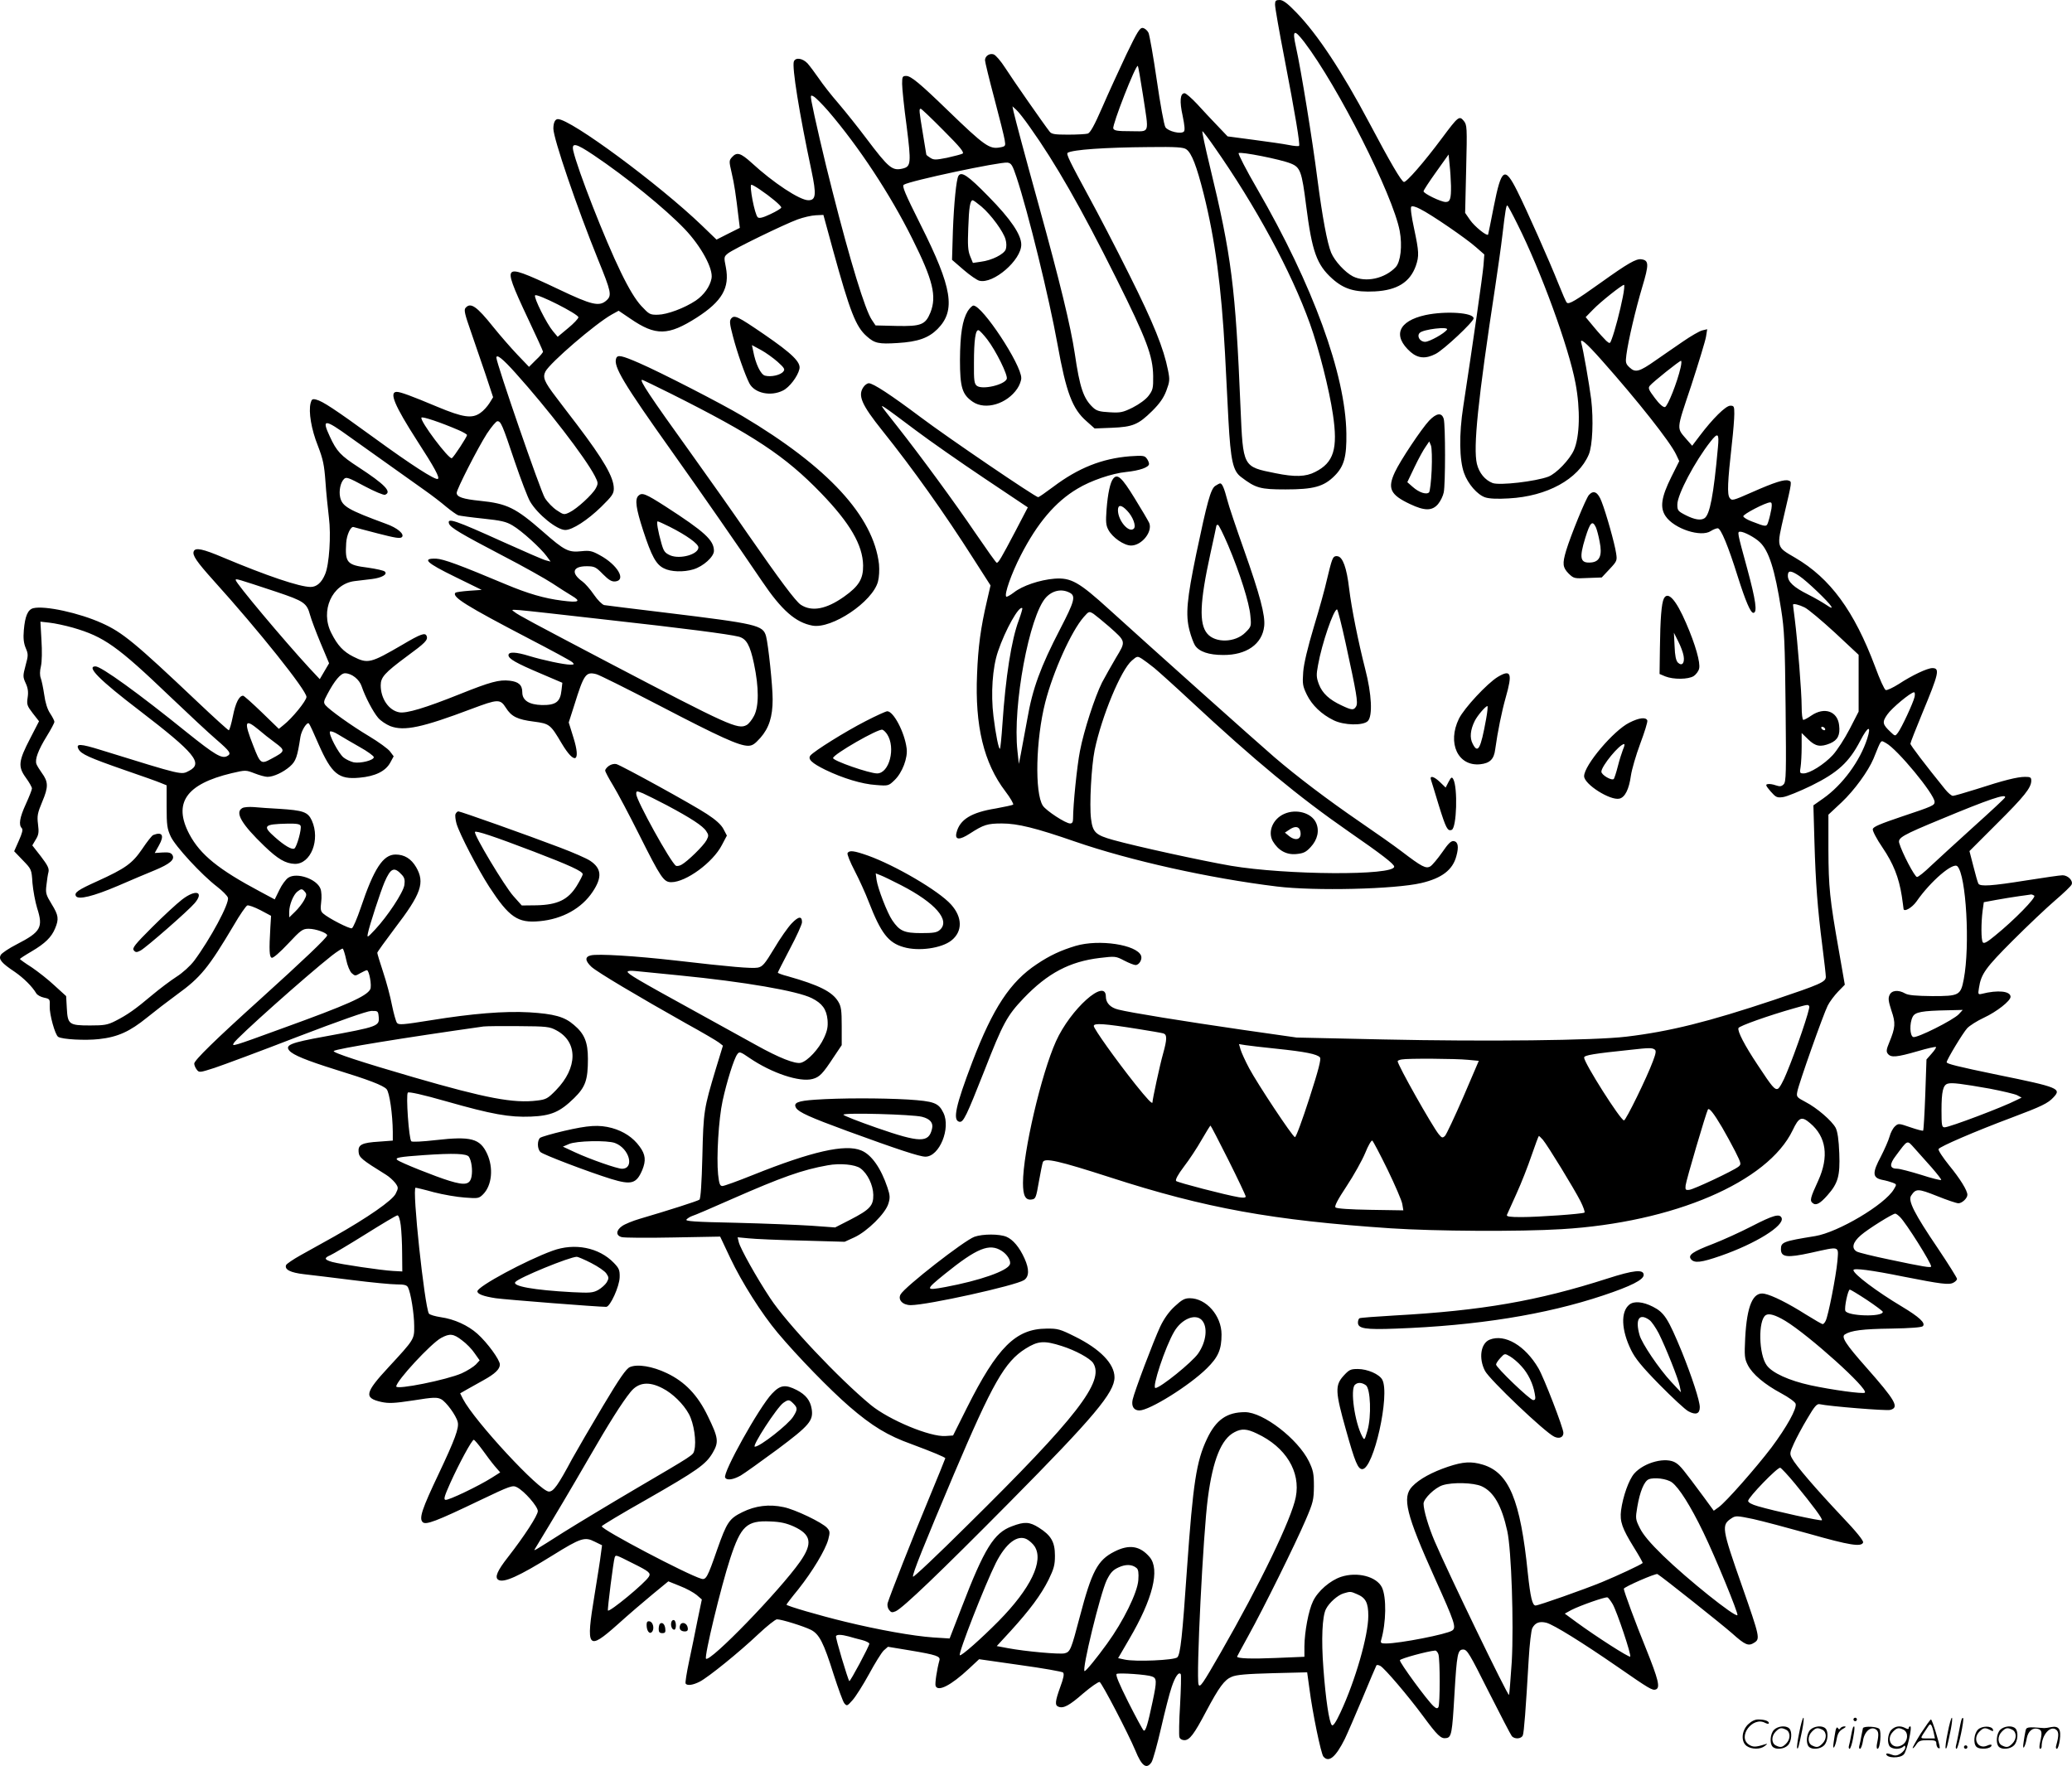 <svg version="1.0" xmlns="http://www.w3.org/2000/svg"
  viewBox="0 0 1200.092 1022.943"
 preserveAspectRatio="xMidYMid meet">
<g transform="translate(-0.489,1023) scale(0.1,-0.1)"
fill="#000000" stroke="none">
<path d="M7390 10202 c0 -16 24 -154 54 -308 62 -322 92 -501 85 -509 -3 -3
-30 -1 -59 5 -29 6 -121 19 -204 30 l-151 20 -60 63 c-33 34 -86 91 -117 125
-32 34 -64 62 -72 62 -26 0 -30 -47 -11 -132 11 -54 14 -83 7 -90 -17 -17 -91
1 -107 25 -8 12 -30 134 -50 272 -20 138 -42 261 -48 275 -7 14 -21 26 -33 28
-17 2 -31 -20 -96 -155 -41 -87 -104 -224 -139 -305 -46 -106 -70 -148 -84
-152 -11 -3 -62 -6 -114 -6 -78 0 -96 3 -107 18 -33 42 -215 303 -257 369 -25
39 -55 74 -67 78 -24 8 -50 -10 -50 -34 0 -9 24 -109 54 -221 30 -113 57 -221
60 -241 6 -35 5 -37 -28 -43 -60 -11 -89 9 -301 214 -162 157 -214 200 -241
200 -22 0 -24 -4 -24 -46 0 -25 11 -135 26 -244 27 -215 25 -234 -21 -246 -62
-15 -81 0 -213 175 -48 64 -120 154 -160 201 -41 47 -92 112 -114 145 -23 33
-52 72 -66 88 -29 30 -69 36 -79 11 -12 -31 31 -299 102 -633 29 -138 26 -171
-18 -171 -50 0 -203 101 -329 217 -63 57 -85 64 -113 33 -18 -20 -18 -24 -2
-93 15 -65 23 -116 41 -269 l6 -48 -68 -34 -67 -34 -85 82 c-249 239 -759 616
-834 616 -16 0 -26 -21 -26 -55 0 -57 137 -458 259 -759 76 -186 80 -207 50
-235 -42 -39 -85 -29 -278 63 -200 95 -256 115 -273 98 -17 -17 3 -73 98 -274
46 -97 84 -181 84 -185 0 -5 -18 -27 -41 -48 l-40 -40 -67 70 c-37 39 -100
111 -141 162 -95 119 -131 144 -160 109 -10 -11 -3 -39 30 -133 22 -65 61
-178 86 -251 l44 -133 -21 -34 c-12 -19 -35 -45 -53 -57 -48 -34 -99 -27 -250
36 -150 63 -213 86 -234 86 -46 0 -13 -79 116 -280 105 -162 134 -217 122
-224 -14 -9 -154 81 -368 237 -231 168 -300 213 -336 222 -22 6 -27 3 -33 -20
-13 -50 4 -152 42 -247 30 -78 37 -111 44 -208 4 -63 14 -157 20 -208 13 -101
2 -273 -22 -328 -20 -49 -49 -74 -84 -74 -64 0 -255 65 -505 170 -120 51 -163
60 -172 36 -9 -22 17 -60 115 -169 262 -290 538 -636 538 -674 0 -22 -83 -124
-133 -163 l-27 -22 -99 96 c-55 53 -103 96 -108 96 -23 0 -44 -42 -59 -118 -9
-45 -20 -82 -24 -82 -4 0 -87 75 -185 168 -359 340 -431 399 -549 452 -132 60
-332 103 -398 87 -32 -8 -48 -46 -55 -127 -4 -47 -1 -75 11 -104 15 -35 15
-43 -1 -101 -16 -60 -16 -66 1 -103 13 -28 16 -51 11 -83 -6 -40 -3 -48 30
-91 l36 -46 -51 -99 c-68 -131 -72 -163 -26 -227 20 -27 36 -56 36 -63 0 -8
-16 -48 -35 -90 -36 -78 -43 -121 -24 -140 8 -8 3 -28 -17 -73 l-27 -61 50
-52 c50 -52 51 -52 56 -132 4 -44 16 -109 27 -145 36 -112 22 -138 -118 -210
-45 -23 -87 -51 -93 -62 -13 -25 4 -46 82 -98 52 -36 101 -85 124 -124 6 -10
26 -21 45 -25 34 -7 35 -9 33 -51 -2 -45 31 -165 49 -176 23 -15 158 -22 237
-13 109 12 178 44 278 125 43 35 121 95 173 133 137 99 182 154 330 403 34 59
69 109 77 113 8 3 43 -10 76 -27 l62 -33 -4 -65 c-8 -137 -6 -173 8 -178 8 -3
48 32 95 82 74 79 84 86 119 86 41 0 107 -24 107 -38 0 -13 -139 -145 -390
-372 -256 -231 -380 -352 -380 -371 0 -8 6 -24 14 -34 14 -19 16 -19 103 9 48
16 264 96 478 179 248 95 405 150 430 151 38 1 40 -1 43 -30 6 -59 3 -60 -317
-119 -193 -35 -227 -49 -200 -81 21 -25 99 -57 265 -109 195 -60 278 -92 298
-114 17 -19 35 -145 36 -247 l0 -51 -79 -6 c-101 -6 -123 -18 -119 -60 3 -32
17 -44 159 -132 18 -11 41 -32 53 -47 19 -26 19 -30 3 -62 -18 -39 -164 -140
-357 -249 -63 -35 -150 -84 -194 -108 -43 -24 -81 -50 -84 -57 -10 -26 25 -44
104 -53 44 -5 169 -20 280 -34 110 -14 226 -25 257 -25 44 0 58 -4 65 -17 16
-30 36 -154 36 -224 1 -77 0 -78 -147 -237 -139 -150 -146 -180 -43 -203 43
-9 73 -8 185 9 118 19 137 19 161 7 29 -15 87 -94 96 -132 9 -34 -16 -101
-110 -300 -97 -204 -115 -258 -93 -280 18 -18 77 4 331 126 178 85 190 89 215
76 42 -21 121 -111 121 -138 0 -25 -78 -145 -173 -267 -62 -79 -78 -117 -56
-131 31 -20 119 20 314 141 164 102 187 109 244 80 l43 -21 -7 -52 c-3 -29
-20 -134 -36 -233 -52 -314 -41 -329 133 -174 62 56 154 135 204 176 l90 74
67 -27 c37 -14 80 -38 97 -52 l30 -26 -25 -120 c-13 -66 -35 -174 -49 -239
-14 -66 -23 -123 -20 -128 9 -14 43 -9 82 11 50 26 227 169 339 275 50 47 99
86 108 86 27 0 155 -40 197 -61 48 -25 73 -72 132 -260 26 -80 53 -155 61
-165 15 -18 17 -17 48 18 18 20 61 88 95 150 34 63 72 124 85 137 l25 22 127
-21 c155 -26 178 -34 171 -58 -14 -50 -27 -135 -22 -148 14 -35 89 3 192 99
l60 56 238 -34 c131 -18 243 -38 248 -43 8 -8 3 -33 -16 -84 -30 -83 -32 -106
-11 -114 29 -12 63 6 144 77 46 39 88 68 95 66 13 -5 166 -299 207 -397 37
-91 65 -111 94 -67 8 13 33 102 55 198 22 96 49 202 61 236 20 61 42 92 53 75
3 -5 1 -85 -4 -178 -6 -92 -7 -176 -4 -186 3 -11 15 -18 29 -18 30 0 56 34
125 165 76 143 107 185 149 202 27 12 87 17 237 21 l200 5 13 -94 c18 -141 67
-377 81 -394 31 -37 71 -4 124 102 14 29 60 135 102 235 42 101 78 186 81 191
2 4 12 3 23 -3 24 -13 160 -172 247 -290 84 -114 104 -133 134 -128 31 4 35
27 48 253 14 237 19 260 51 260 23 0 37 -25 147 -244 68 -134 128 -250 134
-257 16 -20 56 -17 64 4 7 17 17 147 34 439 5 89 15 171 21 182 17 32 42 41
82 31 43 -12 206 -113 413 -256 182 -126 201 -138 221 -130 26 10 14 58 -57
235 -60 147 -129 334 -129 348 0 10 185 91 195 85 26 -15 373 -291 432 -343
77 -69 95 -76 129 -54 34 22 32 32 -70 324 -120 342 -122 357 -61 397 23 15
32 14 124 -5 54 -12 201 -51 326 -86 232 -66 301 -77 311 -50 4 9 -39 63 -124
152 -149 158 -267 295 -288 336 -14 26 -13 32 11 85 14 31 49 97 78 145 42 72
56 87 72 83 53 -12 383 -39 408 -33 54 14 32 53 -142 250 -115 130 -143 173
-121 187 35 23 104 32 267 34 114 2 178 7 185 14 18 18 -22 54 -122 114 -144
86 -280 188 -280 211 0 13 103 0 290 -38 218 -43 264 -49 289 -35 12 6 21 16
21 22 0 6 -50 86 -111 177 -137 202 -174 276 -155 305 28 42 39 42 150 -2 57
-23 113 -42 124 -42 21 0 52 29 52 49 0 25 -42 93 -106 171 -36 45 -64 87 -61
94 6 14 212 103 426 183 170 64 208 82 240 117 47 50 30 58 -324 130 -237 49
-295 64 -295 73 0 14 94 170 119 197 14 15 58 43 97 61 73 34 154 97 154 121
0 33 -73 41 -167 17 -21 -5 -22 -2 -16 34 12 81 38 117 197 276 86 86 196 190
245 232 49 42 92 83 95 92 9 22 -22 53 -53 53 -14 0 -109 -14 -211 -30 -200
-32 -265 -36 -276 -19 -4 6 -17 52 -29 100 l-23 89 158 158 c160 159 200 209
200 250 0 19 -5 22 -36 22 -45 0 -124 -20 -281 -71 -67 -21 -129 -39 -137 -39
-8 0 -28 17 -45 38 -115 142 -201 255 -201 264 0 6 31 85 69 177 96 231 103
261 58 261 -29 0 -118 -42 -194 -92 -35 -22 -69 -38 -76 -35 -8 3 -35 63 -61
134 -122 325 -260 513 -463 632 -111 65 -109 56 -64 250 46 196 45 190 26 197
-23 9 -81 -9 -214 -68 -109 -48 -115 -50 -128 -32 -15 21 -12 91 13 314 8 69
14 146 14 173 0 43 -2 47 -23 47 -27 0 -103 -76 -177 -174 l-44 -58 -29 33
c-63 74 -65 50 23 314 43 132 82 260 86 284 l7 44 -29 -7 c-16 -4 -66 -33
-111 -64 -46 -31 -117 -81 -158 -109 -95 -67 -118 -73 -151 -42 -23 21 -25 29
-19 74 11 83 53 262 92 393 39 130 39 154 -5 160 -30 5 -81 -25 -232 -133
-151 -108 -189 -130 -200 -118 -5 4 -26 53 -48 108 -54 136 -185 430 -239 538
-73 146 -92 133 -136 -89 -17 -88 -32 -161 -33 -163 -8 -10 -78 47 -104 84
l-29 42 6 254 c6 245 5 255 -14 279 -26 31 -32 26 -126 -100 -104 -140 -208
-259 -221 -254 -16 6 -78 112 -201 344 -157 296 -298 510 -421 637 -53 55 -78
73 -97 73 -23 0 -27 -4 -27 -28z m168 -214 c196 -257 515 -888 554 -1096 16
-86 5 -178 -23 -209 -63 -67 -174 -91 -248 -54 -46 24 -105 88 -126 137 -23
56 -51 206 -80 429 -28 221 -95 634 -124 763 -22 99 -12 106 47 30z m-933
-309 c35 -232 43 -209 -70 -209 -79 0 -97 3 -102 16 -7 20 131 373 142 362 3
-3 16 -79 30 -169z m-1824 -91 c177 -206 360 -483 489 -743 119 -238 141 -331
104 -425 -29 -71 -54 -81 -196 -78 l-122 3 -22 33 c-38 56 -124 336 -227 742
-47 181 -110 456 -122 523 -6 36 -5 38 13 28 11 -6 48 -43 83 -83z m1170 -96
c146 -205 294 -463 498 -872 178 -357 213 -451 215 -568 1 -71 -2 -82 -27
-115 -16 -21 -53 -48 -92 -68 -57 -28 -71 -31 -134 -27 -57 3 -75 8 -96 28
-55 52 -76 114 -105 312 -24 159 -85 411 -209 860 -88 318 -132 484 -146 543
l-6 29 21 -19 c13 -11 49 -57 81 -103z m-501 -18 c97 -97 121 -127 110 -134
-8 -4 -49 -15 -90 -24 -66 -13 -77 -13 -97 0 -13 8 -23 16 -23 19 0 2 -9 57
-20 122 -22 133 -23 143 -12 143 4 0 64 -57 132 -126z m1566 -92 c242 -345
448 -726 556 -1027 52 -145 112 -382 133 -525 30 -200 5 -280 -103 -334 -54
-28 -118 -30 -230 -7 -190 38 -187 34 -202 378 -29 700 -52 881 -178 1401 -27
111 -46 202 -43 202 3 0 34 -40 67 -88z m-3595 -49 c191 -128 416 -311 530
-430 95 -100 166 -230 155 -286 -9 -47 -44 -96 -91 -128 -66 -44 -166 -81
-219 -82 -47 -1 -51 2 -97 51 -33 36 -71 98 -118 195 -92 188 -252 597 -276
705 -10 48 16 42 116 -25z m3435 32 c31 -21 60 -98 100 -256 67 -267 103 -540
124 -924 5 -104 14 -280 20 -390 13 -233 26 -293 73 -328 85 -65 112 -72 257
-72 164 0 222 16 285 79 55 55 70 111 68 246 -5 342 -194 858 -516 1415 -64
110 -112 204 -108 208 10 10 244 -36 302 -60 55 -22 64 -45 89 -244 34 -266
61 -342 151 -423 68 -61 131 -80 248 -74 128 7 202 53 236 147 20 58 19 82
-10 218 -15 69 -22 120 -16 126 5 5 26 0 52 -14 63 -31 267 -171 323 -221 l48
-42 -5 -65 c-5 -59 -59 -436 -117 -816 -25 -160 -23 -310 5 -386 22 -62 77
-125 122 -140 24 -8 71 -10 137 -6 222 12 402 111 463 254 22 52 28 201 14
320 -12 92 -46 287 -57 325 -11 36 26 5 119 -100 207 -233 396 -472 430 -545
l18 -38 -46 -92 c-58 -117 -67 -177 -33 -227 49 -73 205 -124 262 -86 14 9 32
16 40 16 18 0 61 -104 116 -280 45 -142 74 -210 90 -210 25 0 14 74 -35 255
-59 216 -59 215 -40 215 22 0 85 -34 112 -60 53 -49 88 -159 124 -389 19 -119
22 -190 26 -567 4 -386 3 -432 -11 -447 -13 -13 -22 -14 -46 -6 -16 6 -37 9
-46 7 -15 -2 -12 -9 16 -42 31 -35 37 -38 73 -33 21 3 95 33 163 66 154 76
219 136 284 261 44 85 65 91 40 12 -42 -131 -144 -269 -255 -347 l-57 -40 6
-210 c7 -241 18 -386 46 -606 11 -86 20 -166 20 -177 0 -30 -30 -43 -300 -134
-380 -127 -604 -183 -856 -213 -184 -22 -807 -29 -1409 -16 l-500 11 -315 45
c-337 49 -648 99 -718 117 -46 11 -72 39 -72 75 0 111 -205 -72 -289 -259 -85
-189 -191 -642 -191 -820 0 -74 14 -102 51 -96 22 3 25 10 41 103 10 55 20
106 23 113 10 27 92 8 390 -88 553 -179 942 -249 1624 -295 256 -17 747 -20
991 -5 649 39 1194 273 1338 573 36 76 52 83 101 41 94 -79 110 -194 47 -333
-46 -100 -50 -116 -32 -130 19 -16 43 -3 86 46 61 69 73 112 68 242 -3 80 -10
126 -21 148 -22 41 -109 116 -175 150 -51 27 -53 30 -47 60 8 45 151 449 176
498 11 22 38 58 60 81 l39 40 -34 195 c-54 305 -60 370 -61 587 l0 203 77 72
c73 69 153 179 184 252 48 118 40 108 72 91 64 -33 282 -297 282 -341 0 -20
-10 -25 -190 -85 -124 -42 -166 -59 -168 -73 -2 -10 23 -58 56 -106 63 -93 95
-173 112 -281 5 -36 10 -69 10 -73 0 -23 48 3 75 41 82 118 212 229 237 204
51 -51 74 -461 37 -654 -18 -94 -27 -98 -182 -98 -96 1 -139 5 -157 15 -40 23
-79 19 -91 -9 -9 -19 -6 -37 11 -90 25 -72 23 -98 -12 -183 -18 -43 -19 -55
-8 -68 18 -22 51 -19 169 15 57 17 106 28 109 25 3 -2 -9 -20 -25 -38 l-30
-34 -7 -204 c-4 -112 -10 -206 -12 -208 -3 -3 -36 6 -74 19 -67 23 -70 24 -90
5 -11 -10 -25 -36 -31 -59 -6 -22 -29 -74 -50 -115 -51 -95 -49 -123 6 -135
22 -4 50 -12 63 -17 23 -9 23 -10 6 -38 -52 -89 -323 -249 -455 -271 -186 -30
-199 -35 -199 -76 0 -47 36 -51 173 -21 172 38 161 42 154 -49 -8 -87 -53
-317 -68 -345 -5 -11 -13 -19 -17 -19 -5 0 -48 25 -98 56 -101 64 -194 111
-240 120 -66 13 -101 -69 -111 -256 -5 -104 -4 -119 15 -157 27 -53 97 -112
194 -164 43 -23 80 -50 83 -60 9 -27 -52 -136 -140 -254 -89 -117 -263 -315
-305 -345 l-29 -21 -57 78 c-120 162 -136 182 -162 199 -56 37 -184 4 -242
-62 -31 -36 -65 -131 -76 -213 -8 -64 6 -104 74 -214 30 -48 53 -89 51 -91
-12 -11 -145 -73 -237 -111 -105 -43 -366 -135 -383 -135 -19 0 -30 48 -45
187 -43 425 -109 583 -261 629 -67 20 -114 17 -201 -12 -92 -31 -166 -71 -207
-114 -61 -63 -36 -162 131 -533 115 -255 125 -285 100 -302 -29 -21 -304 -75
-384 -75 -27 0 -32 3 -28 18 30 103 32 250 5 307 -31 63 -143 92 -237 61 -63
-21 -134 -82 -162 -141 -26 -53 -49 -176 -50 -261 l0 -61 -168 -7 c-140 -6
-222 -3 -222 8 0 2 30 56 66 122 86 155 271 529 331 669 44 102 47 117 48 195
0 74 -4 93 -29 145 -64 130 -265 285 -370 285 -105 0 -168 -44 -220 -154 -62
-130 -81 -256 -116 -751 -27 -394 -38 -497 -56 -515 -16 -17 -245 -27 -306
-13 l-37 8 64 110 c137 233 179 403 119 475 -56 66 -119 76 -205 32 -97 -49
-131 -114 -200 -377 -50 -190 -55 -204 -88 -212 -28 -7 -229 11 -329 30 l-64
12 81 88 c110 121 175 208 219 296 31 64 37 85 37 140 0 79 -22 117 -93 162
-54 34 -83 36 -156 8 -104 -38 -160 -128 -292 -472 l-69 -178 -95 6 c-116 8
-317 44 -510 91 -149 36 -340 92 -340 99 0 2 30 42 68 88 84 106 157 228 174
289 11 42 10 49 -7 68 -28 31 -186 107 -252 120 -83 18 -163 8 -238 -29 -77
-38 -90 -58 -146 -216 -56 -162 -65 -178 -92 -170 -80 23 -577 284 -577 304 0
4 116 74 258 154 297 170 345 204 385 272 36 62 33 86 -28 211 -59 123 -133
200 -238 250 -84 40 -170 54 -214 35 -21 -9 -59 -63 -155 -224 -70 -117 -150
-255 -179 -307 -83 -155 -108 -190 -135 -190 -53 0 -432 409 -498 537 l-16 32
42 24 c24 13 66 37 93 52 67 37 95 64 95 91 0 27 -72 126 -130 178 -55 49
-134 85 -212 96 -33 5 -64 14 -69 21 -25 42 -99 729 -77 729 4 0 52 -11 105
-26 54 -14 135 -28 180 -31 77 -6 82 -5 106 19 51 51 61 153 23 235 -41 88
-93 102 -296 79 -79 -9 -138 -12 -143 -7 -14 14 -32 270 -20 282 6 6 84 -11
224 -51 264 -75 364 -93 489 -88 117 5 167 26 250 107 66 65 80 105 80 228 0
96 -20 145 -81 196 -55 48 -115 64 -259 73 -143 8 -330 -7 -570 -46 -162 -26
-186 -28 -196 -15 -6 8 -19 54 -29 103 -9 48 -32 134 -51 191 -19 57 -34 107
-34 112 0 4 46 68 101 141 154 201 176 265 124 355 -29 49 -68 73 -119 73 -72
0 -125 -80 -202 -309 -21 -62 -44 -115 -51 -118 -13 -5 -134 57 -166 85 -15
13 -17 25 -12 66 4 28 2 63 -4 78 -22 57 -137 96 -186 64 -14 -9 -38 -41 -52
-71 l-27 -55 -84 45 c-241 128 -347 214 -410 332 -96 181 -20 291 244 354 82
19 82 19 134 -1 28 -11 61 -20 74 -20 35 0 91 26 130 60 35 31 43 55 61 172 6
37 38 88 49 77 4 -3 29 -57 56 -120 76 -172 116 -205 236 -194 93 8 152 38
179 87 l20 37 -21 28 c-11 15 -66 55 -121 88 -104 62 -229 152 -253 180 -12
15 -11 23 10 62 42 80 78 123 103 123 39 0 84 -36 97 -77 19 -57 65 -146 95
-181 14 -17 46 -38 70 -48 81 -31 186 -8 472 100 152 57 165 58 198 6 32 -51
67 -68 162 -80 91 -12 96 -16 161 -126 76 -128 113 -109 68 34 l-27 87 32 100
c56 180 67 195 127 180 15 -3 179 -85 366 -182 353 -184 460 -232 513 -233 25
0 39 9 72 46 50 57 71 122 71 223 0 79 -25 315 -38 365 -18 65 -49 72 -582
137 -184 22 -344 42 -356 44 -11 3 -38 29 -59 60 -21 31 -51 65 -66 76 -69 49
-58 89 23 89 46 0 54 -4 95 -46 35 -35 51 -44 72 -42 65 7 12 97 -90 152 -45
25 -59 28 -107 23 -74 -8 -97 3 -222 113 -159 139 -208 163 -365 179 -98 10
-135 22 -135 46 0 21 122 260 175 343 26 39 53 72 61 72 20 0 29 -21 100 -233
36 -106 76 -210 89 -232 44 -75 156 -165 204 -165 41 0 129 57 208 134 63 62
73 76 73 106 0 66 -60 168 -213 370 -45 58 -99 130 -122 160 -68 89 -78 114
-61 148 27 51 288 276 384 330 l40 22 68 -46 c147 -101 219 -99 384 6 148 95
192 173 169 292 -12 59 -11 61 12 80 31 25 327 169 404 197 33 12 80 23 105
24 l44 2 56 -205 c98 -356 132 -443 195 -498 46 -41 69 -46 179 -39 117 7 179
29 231 81 107 108 86 238 -98 604 -92 184 -109 225 -97 232 36 23 555 133 600
128 22 -3 29 -14 52 -83 68 -204 190 -703 238 -970 50 -278 86 -374 168 -445
l47 -42 100 4 c121 5 153 18 234 98 42 42 65 74 81 116 20 54 21 64 10 119
-25 127 -83 271 -224 553 -80 161 -184 360 -230 444 -116 214 -137 256 -127
263 30 18 213 31 471 33 157 2 200 -1 216 -13z m1533 -212 c1 -74 -5 -93 -31
-93 -27 0 -128 49 -128 62 0 6 33 56 73 112 l72 101 6 -60 c4 -33 7 -88 8
-122z m-4004 -20 c61 -41 125 -94 125 -105 0 -5 -28 -22 -62 -38 -44 -21 -65
-26 -74 -19 -18 15 -51 189 -37 189 5 0 26 -12 48 -27z m4390 -204 c134 -267
296 -710 335 -918 29 -152 25 -310 -9 -388 -25 -56 -102 -136 -148 -154 -75
-28 -283 -52 -323 -37 -44 17 -78 58 -91 111 -22 95 5 365 107 1032 14 94 33
226 41 295 17 145 22 170 28 170 3 0 30 -50 60 -111z m609 -420 c-15 -77 -46
-196 -64 -243 -10 -28 -11 -28 -32 -10 -11 11 -43 45 -70 78 l-49 59 43 44
c42 44 167 143 179 143 4 0 1 -32 -7 -71z m-6049 -117 c0 -7 -27 -36 -60 -63
l-60 -50 -27 32 c-37 44 -112 194 -104 208 9 14 251 -108 251 -127z m-363
-324 c185 -206 401 -486 458 -595 20 -39 20 -44 6 -71 -19 -36 -109 -119 -153
-140 -31 -15 -34 -14 -73 12 -23 15 -54 47 -69 71 -25 39 -281 781 -281 813 0
23 36 -5 112 -90z m6747 33 c-19 -84 -75 -226 -91 -229 -10 -2 -33 18 -58 52
-36 48 -41 58 -29 72 17 21 171 144 180 144 4 0 3 -17 -2 -39z m-7079 -362
c28 -12 50 -25 50 -29 0 -10 -76 -127 -88 -134 -16 -10 -187 217 -176 235 5 8
112 -28 214 -72z m-628 -41 c108 -77 262 -187 430 -306 43 -30 100 -74 128
-98 28 -23 59 -45 69 -49 11 -3 76 -12 144 -19 103 -11 133 -17 171 -40 52
-30 165 -133 198 -179 l22 -30 -27 7 c-14 3 -124 51 -244 105 -283 128 -331
145 -317 107 9 -23 70 -59 307 -183 122 -63 253 -137 291 -162 38 -25 89 -58
113 -72 56 -33 41 -41 -58 -28 -102 13 -195 40 -324 94 -269 113 -361 147
-405 149 -83 2 -56 -24 110 -105 l155 -76 -73 -5 c-40 -3 -75 -8 -79 -11 -23
-24 61 -76 427 -267 129 -67 242 -128 250 -136 12 -12 11 -14 -12 -14 -36 0
-158 26 -237 50 -77 24 -121 26 -121 5 0 -21 44 -46 188 -107 l124 -53 -5 -44
c-7 -67 -33 -86 -113 -85 -75 2 -114 27 -114 74 0 42 -21 61 -73 67 -61 7
-112 -7 -287 -77 -202 -81 -312 -114 -353 -106 -60 11 -107 79 -107 156 0 47
22 72 150 167 108 79 125 96 116 119 -8 21 -33 13 -141 -51 -184 -107 -199
-111 -283 -69 -58 29 -92 65 -128 137 -66 129 4 285 135 301 28 3 73 9 100 12
57 7 92 27 75 43 -5 6 -50 16 -99 23 -121 15 -132 29 -125 143 3 48 27 98 43
92 7 -2 70 -19 140 -37 101 -26 130 -31 140 -21 16 17 -26 53 -90 76 -223 82
-256 102 -268 155 -8 37 2 85 22 105 13 14 26 9 119 -41 58 -31 111 -53 119
-50 42 16 -2 61 -154 160 -103 67 -126 91 -166 178 -48 103 -31 103 117 -4z
m7923 -60 c-25 -278 -47 -390 -78 -410 -22 -14 -57 -8 -107 17 -47 24 -50 28
-50 63 0 57 102 250 192 364 43 55 51 49 43 -34z m310 -355 c-4 -21 -11 -53
-17 -71 -11 -36 -10 -36 -98 -2 -24 9 -46 22 -48 29 -4 11 130 81 156 81 9 0
11 -10 7 -37z m161 -389 c44 -29 170 -150 185 -176 7 -13 0 -11 -28 8 -21 14
-69 42 -107 61 -82 41 -116 73 -116 108 0 32 17 32 66 -1z m-8821 -92 c161
-54 177 -65 196 -135 6 -23 33 -95 60 -160 l50 -119 -27 -46 -27 -46 -60 64
c-149 162 -427 493 -427 510 0 10 5 8 235 -68z m8853 -91 c20 -10 99 -76 175
-146 l137 -128 0 -164 0 -165 -52 -101 c-29 -56 -73 -124 -98 -151 -50 -54
-133 -106 -169 -106 -22 0 -23 3 -17 38 3 20 6 73 6 117 l0 79 38 -37 c42 -41
71 -46 127 -23 44 19 59 48 52 105 -9 81 -85 108 -161 56 -20 -14 -41 -25 -46
-25 -6 0 -10 35 -10 78 0 81 -23 372 -40 507 -6 44 -10 81 -10 82 0 9 36 0 68
-16z m-6929 -72 c432 -48 696 -82 755 -97 44 -12 65 -48 88 -157 29 -138 29
-247 0 -302 -12 -23 -31 -47 -43 -53 -50 -27 -101 -4 -794 359 -449 236 -528
278 -550 296 -24 20 -77 24 544 -46z m-3101 -45 c179 -52 256 -106 562 -399
107 -102 227 -214 267 -248 82 -71 90 -83 63 -97 -31 -16 -71 8 -232 137 -282
228 -497 383 -530 383 -55 0 22 -78 255 -256 322 -247 370 -306 287 -349 -47
-24 -28 -29 -509 120 -122 38 -149 39 -131 5 15 -28 61 -49 265 -120 99 -34
195 -68 213 -76 l32 -13 0 -123 c0 -108 3 -129 24 -174 27 -57 178 -221 268
-290 31 -24 60 -53 63 -64 10 -32 -103 -241 -196 -366 -23 -30 -67 -70 -102
-92 -34 -22 -98 -70 -142 -107 -96 -81 -143 -114 -212 -149 -45 -23 -65 -26
-146 -26 -122 0 -130 6 -135 99 l-4 71 -67 61 c-36 34 -96 81 -133 106 -38 24
-68 46 -68 48 0 2 30 22 68 44 78 46 115 82 136 133 23 55 20 76 -20 141 -33
54 -36 64 -30 111 3 28 8 62 12 76 4 20 -6 39 -44 89 l-50 64 20 34 c17 27 19
43 13 89 -6 48 -3 64 25 131 36 85 35 114 -3 166 -13 18 -27 41 -31 51 -10 27
10 81 60 162 24 39 44 76 44 83 0 6 -11 28 -25 49 -16 24 -28 63 -34 108 -6
40 -15 83 -20 96 -6 16 -6 41 1 69 6 26 7 89 3 151 l-6 107 53 -6 c29 -3 90
-16 136 -29z m10666 -401 c-8 -35 -76 -181 -97 -208 -15 -20 -16 -20 -42 5
-47 44 -50 57 -19 101 26 38 136 129 155 129 5 0 6 -12 3 -27z m-9592 -189
c23 -20 67 -55 96 -76 61 -45 60 -50 -19 -92 -62 -34 -66 -32 -107 74 -56 142
-50 160 30 94z m9073 6 c3 -5 2 -10 -4 -10 -5 0 -13 5 -16 10 -3 6 -2 10 4 10
5 0 13 -4 16 -10z m-8487 -107 c45 -25 82 -52 82 -59 0 -18 -76 -37 -116 -30
-17 4 -44 16 -59 28 -29 23 -88 135 -79 150 3 5 25 -2 47 -16 23 -14 79 -47
125 -73z m9530 -292 c-1 -5 -84 -82 -183 -171 -99 -90 -210 -191 -247 -226
-36 -35 -72 -64 -80 -64 -13 0 -87 141 -103 197 -8 30 17 45 245 139 271 113
377 149 368 125z m-9284 -450 c14 -16 17 -29 13 -58 -7 -44 -98 -181 -169
-257 -46 -49 -48 -50 -42 -21 8 42 73 241 96 295 36 83 56 92 102 41z m-563
-97 c11 -13 10 -21 -5 -49 -10 -18 -33 -48 -52 -66 l-34 -33 0 32 c0 40 24
100 48 118 22 17 27 17 43 -2z m10016 -22 c14 -9 -116 -142 -226 -231 -48 -40
-66 -49 -72 -39 -10 15 -10 111 -1 182 l7 50 70 13 c39 7 99 17 135 22 36 5
67 9 70 10 3 0 11 -3 17 -7z m-9777 -371 c7 -34 21 -68 32 -78 19 -17 21 -17
50 0 16 9 33 17 38 17 13 0 30 -92 19 -111 -21 -40 -136 -91 -504 -224 -301
-110 -298 -108 -286 -87 16 30 420 390 567 506 32 25 61 43 64 41 4 -3 13 -31
20 -64z m8474 -270 c7 -11 -78 -260 -131 -386 -19 -48 -42 -89 -51 -92 -18 -7
-33 11 -116 137 -76 114 -119 197 -112 215 4 12 176 73 321 114 84 24 82 23
89 12z m866 -46 c-32 -34 -243 -140 -264 -132 -20 8 -22 80 -3 117 14 28 53
35 206 38 l84 2 -23 -25z m-4750 -86 c69 -11 133 -22 143 -25 22 -7 22 -33 -2
-119 -18 -63 -61 -263 -61 -280 0 -14 -31 19 -99 104 -112 141 -241 322 -241
338 0 18 60 14 260 -18z m-3373 -7 c126 -67 125 -217 -2 -347 -47 -48 -57 -54
-109 -60 -136 -17 -295 13 -716 135 -296 86 -471 143 -462 152 13 13 408 77
867 142 17 2 109 3 205 2 161 -1 178 -3 217 -24z m4173 -107 c164 -17 234 -31
250 -50 8 -9 -8 -72 -62 -239 -40 -124 -77 -225 -83 -223 -15 4 -217 309 -265
399 -23 43 -45 92 -50 109 l-9 31 37 -6 c20 -3 102 -13 182 -21z m2188 -4 c10
-6 9 -20 -9 -67 -35 -95 -157 -344 -168 -344 -20 0 -231 333 -231 364 0 14 59
23 270 45 106 12 123 12 138 2z m-1081 -60 l63 -6 -90 -210 c-50 -115 -98
-217 -106 -225 -14 -13 -18 -12 -36 10 -38 47 -238 401 -238 423 0 3 10 8 23
10 34 7 314 5 384 -2z m3022 -167 c73 -14 145 -31 159 -38 l26 -14 -31 -15
c-75 -39 -387 -157 -415 -157 -16 0 -18 10 -18 99 0 109 9 147 37 154 24 7 83
-1 242 -29z m-1550 -224 c21 -36 55 -98 76 -139 36 -72 36 -75 19 -89 -32 -25
-258 -131 -284 -134 -22 -3 -25 0 -22 26 3 29 119 422 129 439 7 12 33 -20 82
-103z m-2859 -190 c55 -110 100 -205 100 -211 0 -7 -14 -8 -40 -4 -77 13 -354
85 -363 94 -6 6 10 37 45 83 31 40 77 110 103 156 26 45 49 82 51 82 2 0 49
-90 104 -200z m1821 118 c28 -33 182 -285 218 -356 17 -34 27 -63 23 -66 -13
-8 -269 -26 -365 -26 -68 0 -88 3 -84 13 3 6 28 62 55 122 28 61 67 161 88
223 21 61 40 112 42 112 2 0 12 -10 23 -22z m-899 -174 c43 -89 82 -179 85
-199 l6 -36 -191 3 c-118 2 -195 7 -202 14 -7 7 12 44 65 124 41 62 89 148
107 191 17 43 36 75 41 72 5 -3 45 -79 89 -169z m3152 12 c32 -37 57 -69 54
-71 -3 -3 -56 10 -117 30 -62 19 -123 35 -136 35 -46 0 -49 24 -9 76 71 95 63
92 109 41 22 -25 67 -75 99 -111z m-8473 63 c15 -23 22 -77 15 -114 -9 -47
-37 -53 -128 -25 -77 23 -287 107 -302 121 -15 13 11 18 154 28 173 12 249 9
261 -10z m8289 -349 c36 -36 180 -265 180 -286 0 -9 -44 -2 -242 40 -92 19
-177 40 -188 46 -33 18 -25 54 23 95 41 36 184 125 199 125 5 0 17 -9 28 -20z
m-8684 -47 c4 -32 8 -105 8 -163 l1 -105 -55 3 c-68 4 -299 38 -351 52 -46 13
-49 23 -11 39 16 7 107 61 203 121 96 60 179 110 186 110 7 0 15 -24 19 -57z
m8492 -433 c51 -34 92 -65 92 -69 0 -31 -205 -25 -217 6 -7 18 15 123 26 123
4 0 49 -27 99 -60z m-473 -121 c137 -83 483 -394 461 -416 -9 -9 -191 16 -316
43 -123 27 -220 71 -252 115 -47 63 -51 261 -6 291 19 12 56 1 113 -33z
m-7664 -113 c25 -18 58 -52 73 -75 l29 -41 -22 -24 c-13 -13 -49 -36 -82 -51
-86 -38 -379 -97 -379 -76 0 32 202 250 260 281 50 27 71 25 121 -14z m1162
-278 c57 -29 120 -90 152 -149 29 -53 45 -160 31 -211 -7 -28 -2 -24 -341
-223 -148 -87 -335 -200 -415 -250 -173 -110 -175 -111 -168 -99 127 209 205
341 311 524 118 205 196 328 244 387 45 56 106 63 186 21z m3442 -262 c167
-78 254 -221 225 -368 -24 -125 -207 -504 -435 -901 -104 -181 -120 -205 -128
-185 -15 41 26 874 54 1083 29 220 78 340 154 379 41 22 72 20 130 -8z m-4487
-93 c23 -32 55 -75 72 -95 l32 -37 -49 -31 c-74 -47 -251 -132 -268 -128 -12
2 -6 22 28 98 51 113 125 250 136 250 4 0 26 -26 49 -57z m7604 -198 c104
-127 162 -205 155 -211 -5 -6 -275 53 -370 81 -36 10 -57 22 -57 31 0 20 170
196 186 192 6 -2 45 -43 86 -93z m-713 8 c41 -31 107 -135 181 -288 70 -144
205 -473 198 -481 -14 -13 -289 207 -431 345 -75 73 -115 121 -134 159 -26 52
-26 57 -15 123 15 89 40 149 66 160 32 13 105 4 135 -18z m-1103 -22 c71 -32
117 -114 149 -260 24 -109 38 -535 26 -755 -7 -104 -14 -192 -16 -194 -7 -7
-351 704 -431 891 -35 82 -64 179 -64 217 0 29 66 93 111 107 57 18 178 15
225 -6z m-3984 -233 c102 -47 111 -98 37 -204 -118 -168 -522 -585 -545 -562
-11 12 86 415 140 580 62 189 96 221 231 215 60 -2 94 -10 137 -29z m1395
-115 c55 -84 -22 -244 -208 -433 -101 -102 -217 -205 -225 -198 -10 11 146
409 209 535 58 114 125 165 179 137 15 -8 36 -27 45 -41z m-2328 -98 c95 -47
107 -57 94 -78 -22 -37 -228 -207 -237 -196 -4 5 32 288 39 307 6 17 5 17 104
-33z m2919 -28 c10 -8 13 -28 10 -70 -5 -72 -87 -239 -181 -368 -59 -82 -122
-159 -130 -159 -19 0 91 450 128 527 22 44 36 59 69 74 41 19 78 18 104 -4z
m1276 -151 c51 -21 66 -50 66 -126 0 -114 -75 -375 -161 -559 -27 -58 -43 -81
-50 -74 -16 16 -36 152 -49 328 -13 170 -7 303 15 345 19 37 68 80 101 90 40
12 41 12 78 -4z m1482 -59 c26 -47 109 -295 101 -303 -6 -7 -199 117 -311 199
l-68 50 38 21 c51 26 196 77 209 73 6 -2 19 -20 31 -40z m-4426 -186 c19 -6
54 -15 78 -21 23 -6 42 -16 42 -21 0 -14 -111 -221 -116 -217 -8 9 -82 254
-77 261 6 10 31 9 73 -2z m3416 -103 c10 -30 10 -291 0 -307 -6 -9 -13 -8 -28
6 -37 33 -199 255 -195 266 3 10 162 53 204 56 6 1 15 -9 19 -21z m-1659 -129
c28 -10 29 -26 4 -144 -28 -133 -41 -176 -52 -169 -5 3 -45 77 -89 164 -54
108 -76 160 -67 164 17 7 176 -4 204 -15z M5556 9211 c-12 -19 -26 -158 -32
-318 l-5 -168 67 -58 c37 -32 78 -60 91 -63 81 -21 243 119 243 209 0 58 -62
149 -189 278 -120 123 -158 148 -175 120z m134 -178 c56 -48 127 -145 139
-190 6 -20 6 -44 1 -58 -11 -28 -80 -63 -143 -71 l-47 -7 -16 39 c-13 32 -15
63 -11 164 4 120 11 160 26 160 4 0 27 -17 51 -37z M5610 8428 c-31 -52 -44
-133 -45 -283 0 -160 13 -201 75 -243 73 -49 197 -12 257 77 13 19 23 46 23
61 0 79 -225 420 -277 420 -7 0 -22 -15 -33 -32z m113 -164 c50 -65 121 -208
113 -229 -13 -34 -140 -64 -173 -40 -15 12 -18 29 -17 132 0 133 9 196 27 190
7 -2 29 -26 50 -53z M8261 8405 c-158 -35 -192 -120 -86 -214 43 -37 87 -41
145 -11 46 23 220 186 220 206 0 33 -161 44 -279 19z m125 -84 c-14 -22 -102
-71 -127 -71 -30 0 -50 33 -31 52 21 21 169 38 158 19z M4240 8385 c-11 -13
-9 -31 10 -103 24 -93 70 -223 95 -272 30 -58 124 -78 195 -42 37 18 85 81 95
124 10 39 -41 89 -204 201 -155 106 -172 114 -191 92z m269 -251 c40 -36 44
-44 32 -57 -16 -20 -71 -32 -105 -23 -25 6 -55 68 -69 144 l-7 33 52 -28 c28
-15 72 -47 97 -69z M3574 8155 c-18 -46 40 -143 323 -541 174 -245 376 -536
521 -750 114 -169 195 -240 293 -258 112 -20 348 138 379 255 7 26 9 67 6 101
-32 277 -295 563 -791 858 -123 73 -477 255 -600 308 -99 43 -123 48 -131 27z
m316 -205 c481 -241 662 -361 870 -576 168 -174 242 -301 244 -419 1 -78 -24
-120 -110 -181 -103 -73 -187 -89 -251 -47 -30 20 -121 142 -309 413 -81 118
-227 325 -324 460 -245 341 -304 430 -286 430 3 0 78 -36 166 -80z M5006 7988
c-34 -49 -11 -102 109 -252 177 -221 359 -477 529 -744 l98 -153 -21 -91 c-36
-154 -51 -266 -57 -423 -13 -300 39 -515 164 -679 29 -38 49 -73 45 -77 -5 -3
-50 -13 -100 -22 -143 -23 -209 -64 -228 -140 -11 -43 17 -45 78 -5 79 51 101
58 185 58 91 0 196 -26 424 -105 319 -110 776 -212 1168 -260 220 -27 683 -16
837 20 119 28 182 76 203 156 15 54 10 83 -15 87 -16 2 -32 -14 -67 -65 -26
-37 -57 -74 -68 -81 -26 -16 -50 -3 -168 87 -42 32 -151 109 -242 171 -185
127 -361 260 -495 375 -99 85 -724 644 -955 854 -177 161 -222 186 -318 179
-85 -7 -186 -41 -235 -80 -21 -16 -41 -27 -44 -24 -13 12 30 134 84 239 96
187 200 310 328 386 77 47 201 89 282 97 78 8 133 27 133 47 0 7 -6 22 -14 32
-12 16 -22 17 -97 12 -161 -13 -298 -67 -444 -177 -44 -33 -83 -60 -87 -60
-16 0 -525 346 -679 462 -176 132 -277 198 -302 198 -9 0 -23 -10 -31 -22z
m302 -250 c81 -61 260 -186 399 -279 l251 -168 -72 -138 c-82 -156 -98 -183
-108 -183 -4 0 -59 78 -124 173 -118 174 -315 443 -452 617 -105 133 -101 127
-69 107 16 -10 94 -68 175 -129z m892 -941 c37 -19 29 -49 -55 -211 -113 -218
-160 -345 -190 -521 -15 -83 -32 -175 -38 -205 l-11 -55 -8 75 c-29 261 69
785 165 889 38 41 91 52 137 28z m-294 -159 c-43 -113 -77 -332 -95 -601 -5
-77 -12 -141 -14 -144 -7 -7 -25 81 -38 188 -16 131 -6 281 26 375 42 125 123
269 141 251 2 -2 -7 -33 -20 -69z m522 -37 c100 -89 99 -84 40 -182 -27 -46
-63 -110 -80 -142 -42 -84 -106 -281 -128 -397 -17 -86 -40 -312 -40 -392 0
-20 -5 -28 -17 -28 -26 0 -139 74 -158 103 -48 74 -41 383 14 599 46 179 151
412 223 494 30 34 31 34 57 18 14 -10 54 -43 89 -73z m262 -240 c24 -20 119
-105 210 -190 374 -348 627 -557 918 -759 188 -130 262 -187 262 -202 0 -53
-626 -49 -946 5 -168 29 -547 112 -680 149 -104 29 -120 44 -130 124 -10 80 2
303 21 397 41 196 153 466 216 519 30 26 32 26 58 10 14 -9 46 -33 71 -53z
M7444 5516 c-67 -29 -98 -104 -67 -159 32 -54 80 -80 137 -74 41 4 55 11 82
40 41 44 52 97 31 142 -27 57 -114 81 -183 51z m92 -100 c11 -47 -24 -62 -66
-28 l-23 19 24 16 c34 24 58 21 65 -7z M8282 7793 c-44 -47 -167 -231 -198
-298 -44 -94 -27 -131 88 -185 84 -40 128 -40 162 0 14 17 29 47 33 68 10 48
10 388 0 425 -11 39 -42 35 -85 -10z m15 -287 c-3 -65 -10 -123 -15 -128 -15
-15 -58 -1 -94 31 l-32 28 42 88 c23 48 52 101 64 117 l21 31 10 -24 c5 -13 7
-77 4 -143z M6453 7458 c-18 -21 -32 -88 -39 -179 -5 -69 -4 -91 10 -117 23
-45 91 -92 132 -92 62 0 126 80 105 131 -6 13 -44 78 -85 144 -73 119 -99 143
-123 113z m80 -186 c33 -34 54 -89 39 -104 -28 -28 -92 46 -92 107 0 33 20 32
53 -3z M7043 7415 c-26 -18 -47 -96 -109 -391 -55 -266 -63 -354 -40 -444 9
-36 24 -75 32 -88 24 -37 80 -56 164 -56 134 -1 226 63 237 167 7 62 -25 182
-117 442 -45 127 -89 257 -97 290 -17 65 -29 95 -41 95 -4 0 -17 -7 -29 -15z
m75 -343 c69 -163 123 -335 129 -409 6 -61 5 -63 -29 -97 -59 -59 -174 -62
-221 -6 -48 57 -43 182 18 461 19 87 35 160 35 163 0 4 4 6 9 6 5 0 31 -53 59
-118z M9208 7363 c-18 -20 -106 -236 -132 -322 -23 -77 -20 -98 14 -133 30
-29 33 -30 111 -26 l81 3 45 48 c44 47 45 50 38 94 -8 54 -56 226 -84 298 -21
55 -46 68 -73 38z m40 -187 c6 -13 16 -51 22 -84 16 -78 1 -115 -48 -120 -65
-6 -72 23 -35 143 28 90 41 103 61 61z M3702 7358 c-21 -21 -13 -75 28 -201
49 -150 75 -197 120 -219 40 -21 115 -23 171 -6 57 17 119 73 119 107 0 62
-54 111 -280 257 -117 75 -137 83 -158 62z m181 -179 c99 -50 167 -99 167
-120 0 -40 -105 -70 -163 -46 -31 14 -38 23 -51 69 -20 70 -30 128 -22 128 4
0 35 -14 69 -31z M7720 6984 c-6 -15 -19 -66 -30 -113 -10 -47 -44 -169 -75
-271 -36 -121 -58 -212 -62 -262 -5 -70 -3 -82 21 -132 30 -61 85 -114 155
-148 60 -30 171 -32 198 -5 29 29 23 156 -15 302 -40 157 -79 350 -93 466 -14
120 -37 183 -67 187 -16 3 -25 -4 -32 -24z m78 -476 c65 -298 73 -347 62 -369
-14 -24 -24 -24 -85 5 -71 33 -111 70 -131 122 -15 40 -16 54 -5 112 22 124
90 322 110 322 4 0 26 -87 49 -192z M9642 6763 c-14 -27 -21 -120 -23 -288
l-2 -149 33 -14 c48 -19 134 -18 165 2 13 9 28 28 31 43 9 33 -22 141 -75 263
-59 137 -106 188 -129 143z m114 -331 c8 -43 -9 -63 -33 -40 -11 12 -17 39
-19 95 l-4 78 25 -50 c14 -27 28 -65 31 -83z M8680 6309 c-62 -38 -194 -180
-225 -242 -69 -141 -6 -277 123 -264 56 6 80 29 87 86 14 102 38 220 61 301
40 140 31 165 -46 119z m-68 -246 c-31 -171 -47 -201 -77 -142 -19 35 -14 82
12 134 16 31 62 85 73 85 3 0 0 -35 -8 -77z M5017 6052 c-117 -60 -296 -172
-318 -198 -17 -21 7 -44 86 -83 101 -49 213 -83 293 -88 72 -6 74 -5 108 28
45 43 78 130 70 185 -12 93 -76 214 -112 214 -8 0 -65 -26 -127 -58z m126 -75
c51 -78 13 -227 -58 -227 -45 0 -255 73 -255 89 0 21 264 173 286 164 7 -2 19
-14 27 -26z M9442 6044 c-91 -45 -262 -247 -262 -310 0 -47 152 -143 205 -130
32 8 55 54 66 133 5 35 29 118 54 185 25 67 44 127 41 135 -8 20 -47 16 -104
-13z m-37 -156 c-7 -18 -21 -62 -30 -98 -9 -36 -20 -68 -23 -72 -12 -12 -72
23 -72 42 0 32 105 160 132 160 4 0 1 -15 -7 -32z M3532 5794 c-12 -8 -22 -21
-22 -27 0 -7 21 -46 46 -87 25 -41 93 -169 151 -285 126 -251 142 -275 186
-275 85 0 241 114 293 215 l29 55 -20 38 c-13 25 -45 54 -96 87 -80 53 -489
278 -524 289 -12 3 -30 -1 -43 -10z m336 -229 c137 -73 208 -119 227 -149 15
-22 15 -28 2 -53 -17 -32 -110 -123 -145 -142 -12 -7 -27 -9 -32 -6 -30 18
-230 380 -230 415 0 19 1 20 38 5 20 -9 83 -40 140 -70z M8293 5713 c3 -10 24
-76 45 -147 42 -135 51 -152 75 -143 29 11 36 245 9 294 -8 14 -12 12 -27 -16
l-17 -33 -32 31 c-35 34 -62 41 -53 14z M1408 5549 c-44 -25 -4 -93 128 -220
79 -76 123 -101 176 -103 93 -2 149 140 99 251 -23 50 -49 59 -191 68 -52 3
-117 7 -145 10 -27 2 -58 0 -67 -6z m338 -103 c7 -18 -22 -122 -36 -131 -14
-9 -58 17 -112 65 -75 66 -66 76 70 79 55 1 74 -2 78 -13z M2643 5514 c-3 -8
0 -33 6 -55 18 -61 124 -264 189 -365 116 -178 166 -212 292 -200 132 12 244
74 308 171 56 84 51 135 -15 179 -21 14 -99 48 -173 76 -194 74 -578 210 -590
210 -6 0 -13 -7 -17 -16z m454 -217 c206 -79 283 -114 283 -131 0 -6 -16 -37
-35 -68 -50 -80 -111 -109 -231 -112 l-87 -1 -49 55 c-50 56 -231 357 -222
371 5 9 108 -25 341 -114z M4914 5289 c-4 -7 15 -53 41 -103 26 -50 63 -131
82 -181 70 -180 113 -236 201 -261 87 -26 220 -7 277 38 66 52 65 135 -2 209
-71 79 -322 226 -481 283 -80 28 -107 32 -118 15z m309 -186 c200 -103 287
-204 226 -259 -17 -16 -37 -19 -109 -19 -98 0 -125 12 -167 74 -29 42 -84 185
-91 234 l-5 38 28 -11 c16 -6 69 -32 118 -57z M4590 4881 c-21 -22 -67 -87
-101 -145 -55 -91 -67 -105 -95 -111 -36 -6 -155 4 -474 41 -238 27 -453 40
-493 30 -35 -8 -34 -31 3 -66 32 -30 271 -172 550 -329 91 -50 176 -100 189
-110 l23 -18 -41 -134 c-69 -230 -72 -244 -78 -506 -4 -159 -10 -246 -17 -252
-10 -8 -179 -62 -346 -111 -41 -12 -87 -31 -102 -42 -36 -25 -37 -55 -2 -64
15 -4 149 -5 298 -2 l272 5 59 -125 c67 -141 181 -321 274 -432 115 -137 302
-329 415 -427 132 -114 223 -169 360 -218 118 -44 196 -76 196 -82 0 -2 -44
-111 -98 -241 -91 -218 -221 -549 -236 -598 -3 -11 0 -29 8 -39 12 -16 18 -17
39 -8 42 19 257 225 657 629 492 497 610 638 610 726 0 78 -83 164 -229 236
-86 43 -100 47 -165 46 -178 -1 -285 -108 -461 -459 l-80 -160 -43 -3 c-89 -7
-328 93 -434 180 -185 153 -486 472 -582 618 -79 119 -172 286 -182 324 l-7
29 64 -6 c35 -4 175 -10 310 -13 l246 -7 57 26 c75 35 179 138 196 194 11 34
10 49 -5 94 -37 111 -92 191 -152 215 -92 39 -288 -6 -627 -142 -87 -35 -167
-64 -177 -64 -14 0 -19 12 -25 67 -10 100 3 320 26 426 24 111 66 245 85 270
12 17 17 16 72 -22 128 -87 289 -141 364 -121 41 11 59 30 122 126 l47 70 0
110 c0 91 -3 114 -20 142 -35 58 -112 96 -292 147 -32 8 -58 18 -58 21 0 3 32
65 70 138 39 73 70 142 70 154 0 37 -20 35 -60 -7z m-650 -301 c376 -37 684
-90 767 -132 60 -30 85 -64 91 -126 3 -39 -1 -62 -21 -105 -29 -63 -94 -133
-133 -143 -33 -9 -128 29 -259 102 -55 30 -215 119 -355 196 -335 184 -390
217 -390 229 0 6 19 7 48 4 26 -3 139 -14 252 -25z m1049 -1118 c41 -30 73
-97 74 -153 1 -63 -19 -85 -133 -144 l-88 -45 -138 10 c-77 5 -273 13 -436 17
-243 5 -296 9 -287 19 6 7 21 16 32 20 12 3 117 48 232 99 287 126 407 169
554 195 70 13 160 5 190 -18z m1166 -1029 c79 -25 163 -71 181 -98 69 -105
-95 -316 -730 -942 -170 -169 -311 -302 -313 -296 -5 14 65 187 237 594 224
527 294 651 415 727 72 45 107 48 210 15z M6235 4751 c-86 -26 -149 -55 -225
-106 -154 -102 -254 -254 -373 -565 -97 -255 -116 -340 -75 -348 23 -4 40 32
144 295 108 277 132 320 228 421 139 145 266 212 440 233 91 11 94 10 142 -15
27 -14 57 -26 66 -26 21 0 40 33 32 54 -25 64 -243 97 -379 57z M4727 3860
c-103 -7 -129 -18 -111 -48 16 -25 80 -54 295 -133 293 -107 420 -149 454
-149 81 0 148 165 104 254 -28 58 -54 67 -205 77 -158 9 -393 9 -537 -1z m618
-99 c47 -12 67 -35 58 -70 -19 -82 -69 -81 -320 6 -106 37 -193 71 -193 76 0
13 399 2 455 -12z M3271 3679 c-68 -16 -130 -34 -138 -40 -17 -15 -17 -64 2
-82 14 -15 283 -117 409 -156 118 -36 147 -28 181 52 22 54 19 89 -15 135 -38
53 -93 89 -161 108 -76 20 -135 16 -278 -17z m296 -70 c83 -31 115 -149 40
-149 -27 0 -185 55 -271 95 l-71 33 35 15 c41 19 223 23 267 6z M10149 3126
c-68 -35 -168 -80 -222 -101 -118 -45 -147 -65 -128 -89 20 -24 58 -20 173 20
201 70 369 174 352 219 -11 27 -49 16 -175 -49z M5649 3066 c-59 -21 -405
-291 -428 -334 -17 -31 12 -62 59 -62 96 0 607 113 656 145 30 20 31 63 3 125
-29 65 -67 110 -105 126 -41 17 -137 17 -185 0z m158 -82 c32 -20 55 -58 47
-78 -14 -38 -175 -94 -373 -131 -119 -22 -119 -18 -3 76 186 150 258 179 329
133z M3205 2985 c-152 -55 -435 -207 -435 -235 0 -16 35 -29 106 -40 56 -8
589 -50 640 -50 23 0 77 119 78 172 1 41 -4 52 -34 83 -86 89 -227 117 -355
70z m224 -71 c39 -20 79 -47 88 -61 15 -22 15 -28 2 -51 -8 -13 -30 -33 -49
-44 -31 -17 -49 -18 -150 -13 -224 12 -351 35 -330 59 20 25 315 146 356 146
6 0 44 -16 83 -36z M9315 2824 c-405 -130 -727 -186 -1234 -214 -106 -6 -197
-13 -202 -16 -5 -3 -9 -14 -9 -25 0 -35 42 -42 221 -35 468 17 867 81 1199
192 162 54 235 91 235 119 0 34 -58 28 -210 -21z M6809 2663 c-33 -30 -62 -71
-84 -117 -38 -81 -149 -374 -160 -424 -8 -38 7 -62 39 -62 59 0 290 144 391
244 66 65 85 109 85 196 0 109 -89 210 -184 210 -30 0 -46 -9 -87 -47z m155
-78 c38 -38 29 -126 -20 -196 -35 -50 -219 -199 -247 -199 -22 0 57 239 109
327 42 72 120 105 158 68z M9442 2673 c-51 -41 -47 -147 10 -263 24 -49 62
-96 165 -201 73 -74 148 -144 167 -154 43 -23 66 -15 66 24 0 37 -46 177 -104
321 -80 193 -101 227 -168 261 -57 29 -109 34 -136 12z m116 -89 c12 -8 36
-43 54 -77 42 -84 114 -265 122 -307 l7 -35 -56 60 c-71 76 -171 224 -184 272
-26 92 -2 129 57 87z M8633 2470 c-52 -21 -65 -108 -27 -181 26 -50 347 -356
401 -381 29 -14 53 -4 53 22 0 28 -113 321 -145 375 -77 131 -194 200 -282
165z m184 -154 c39 -42 67 -101 77 -158 6 -31 4 -38 -9 -38 -18 0 -215 189
-215 206 0 6 11 23 25 38 25 27 25 27 56 9 17 -10 47 -35 66 -57z M7786 2260
c-49 -55 -48 -91 15 -314 52 -186 69 -226 94 -226 66 0 162 432 116 518 -17
32 -86 62 -142 62 -42 0 -50 -4 -83 -40z m130 -54 c27 -20 33 -180 9 -263 -17
-57 -17 -58 -31 -32 -43 82 -69 270 -42 297 16 16 40 15 64 -2z M4476 2157
c-74 -78 -287 -460 -271 -486 10 -18 47 -12 90 12 22 13 117 81 212 151 186
139 210 167 199 235 -8 49 -34 82 -86 109 -67 34 -96 30 -144 -21z m124 -57
c25 -25 25 -35 -1 -76 -28 -45 -192 -174 -222 -174 -20 0 128 228 165 254 29
20 34 20 58 -4z M892 5393 c-7 -3 -35 -38 -63 -80 -58 -85 -97 -113 -262 -188
-111 -50 -134 -66 -122 -86 14 -22 100 -1 241 59 76 33 173 74 215 91 89 37
119 63 102 89 -8 13 -22 16 -56 14 l-46 -3 25 45 c32 57 19 80 -34 59z M1059
5019 c-30 -23 -108 -95 -173 -160 -100 -100 -117 -121 -106 -134 10 -12 16
-13 39 -1 33 18 277 231 314 275 56 67 5 81 -74 20z M3894 836 c-7 -20 2 -46
16 -46 13 0 13 47 0 55 -6 3 -13 -1 -16 -9z M3750 818 c0 -34 16 -56 30 -42
17 17 8 58 -12 62 -13 3 -18 -3 -18 -20z M3827 824 c-4 -4 -7 -18 -7 -31 0
-17 6 -23 21 -23 16 0 20 5 17 27 -3 26 -18 39 -31 27z M3944 816 c-8 -21 3
-36 27 -36 15 0 20 6 17 22 -4 27 -35 37 -44 14z M10426 194 c-10 -47 -15 -88
-12 -91 5 -6 9 7 30 110 7 37 10 67 6 67 -4 0 -15 -39 -24 -86z M10740 270 c0
-5 5 -10 10 -10 6 0 10 5 10 10 0 6 -4 10 -10 10 -5 0 -10 -4 -10 -10z M11286
194 c-10 -47 -15 -88 -12 -91 5 -6 9 7 30 110 7 37 10 67 6 67 -4 0 -15 -39
-24 -86z M11366 269 c-3 -8 -10 -41 -16 -74 -6 -33 -14 -68 -16 -77 -3 -10 -1
-18 3 -18 10 0 46 171 38 178 -2 3 -7 -1 -9 -9z M10129 241 c-38 -38 -41 -101
-7 -125 29 -20 79 -20 104 0 18 14 18 15 1 10 -53 -17 -69 -17 -92 -2 -69 45
21 166 94 126 12 -6 21 -7 21 -1 0 12 -25 21 -62 21 -19 0 -39 -10 -59 -29z
M11130 189 c-28 -45 -49 -83 -47 -85 2 -3 12 7 21 21 14 21 24 25 66 25 43 0
50 -3 50 -19 0 -11 5 -23 10 -26 6 -3 10 -3 10 1 0 20 -44 164 -51 164 -4 0
-30 -37 -59 -81z m75 4 l7 -33 -42 0 c-42 0 -42 0 -28 23 8 12 21 32 29 44 15
25 22 18 34 -34z M10280 210 c-22 -22 -27 -79 -8 -98 19 -19 66 -14 88 8 22
22 27 79 8 98 -19 19 -66 14 -88 -8z m71 0 c25 -14 25 -54 -1 -80 -23 -23 -33
-24 -61 -10 -25 14 -25 54 1 80 23 23 33 24 61 10z M10490 210 c-22 -22 -27
-79 -8 -98 19 -19 66 -14 88 8 22 22 27 79 8 98 -19 19 -66 14 -88 -8z m71 0
c25 -14 25 -54 -1 -80 -23 -23 -33 -24 -61 -10 -25 14 -25 54 1 80 23 23 33
24 61 10z M10636 204 c-3 -16 -8 -47 -11 -69 -8 -51 10 -26 19 27 5 27 15 42
34 53 18 10 22 14 10 15 -9 0 -20 -5 -24 -11 -5 -8 -9 -8 -14 1 -5 8 -10 3
-14 -16z M10737 223 c-2 -4 -7 -26 -11 -48 -4 -22 -9 -48 -12 -57 -3 -10 -1
-18 4 -18 4 0 14 28 20 62 11 58 10 81 -1 61z M10795 220 c-1 -3 -5 -23 -9
-45 -4 -22 -9 -48 -12 -57 -3 -10 -1 -18 4 -18 5 0 13 20 17 45 7 53 44 87 74
68 17 -11 19 -28 8 -80 -4 -18 -3 -33 2 -33 16 0 24 99 11 115 -12 14 -87 18
-95 5z M10960 210 c-22 -22 -27 -79 -8 -98 7 -7 24 -12 38 -12 14 0 31 5 38
12 9 9 12 8 12 -5 0 -9 -12 -24 -26 -34 -21 -13 -32 -15 -55 -6 -16 6 -29 8
-29 3 0 -24 81 -27 102 -2 18 19 50 162 37 162 -5 0 -9 -5 -9 -10 0 -7 -6 -7
-19 0 -30 16 -59 12 -81 -10z m71 0 c29 -16 25 -65 -6 -86 -56 -37 -103 28
-55 76 23 23 33 24 61 10z M11461 211 c-23 -23 -28 -80 -9 -99 19 -19 88 -13
88 9 0 5 -11 4 -24 -2 -54 -25 -89 38 -46 81 23 23 33 24 62 9 16 -9 19 -8 16
3 -8 22 -64 22 -87 -1z M11590 210 c-22 -22 -27 -79 -8 -98 19 -19 66 -14 88
8 22 22 27 79 8 98 -19 19 -66 14 -88 -8z m71 0 c25 -14 25 -54 -1 -80 -23
-23 -33 -24 -61 -10 -25 14 -25 54 1 80 23 23 33 24 61 10z M11736 201 c-3
-14 -8 -44 -11 -66 -8 -51 10 -26 19 27 8 41 35 63 66 53 22 -7 24 -21 11 -77
-5 -22 -5 -38 0 -38 5 0 9 6 9 13 0 68 51 125 85 97 15 -13 15 -35 -1 -92 -3
-10 -1 -18 4 -18 6 0 13 23 17 50 9 63 -5 84 -49 76 -17 -4 -35 -6 -41 -6
-101 8 -104 7 -109 -19z M11380 110 c0 -5 5 -10 10 -10 6 0 10 5 10 10 0 6 -4
10 -10 10 -5 0 -10 -4 -10 -10z"/>
</g>
</svg>
